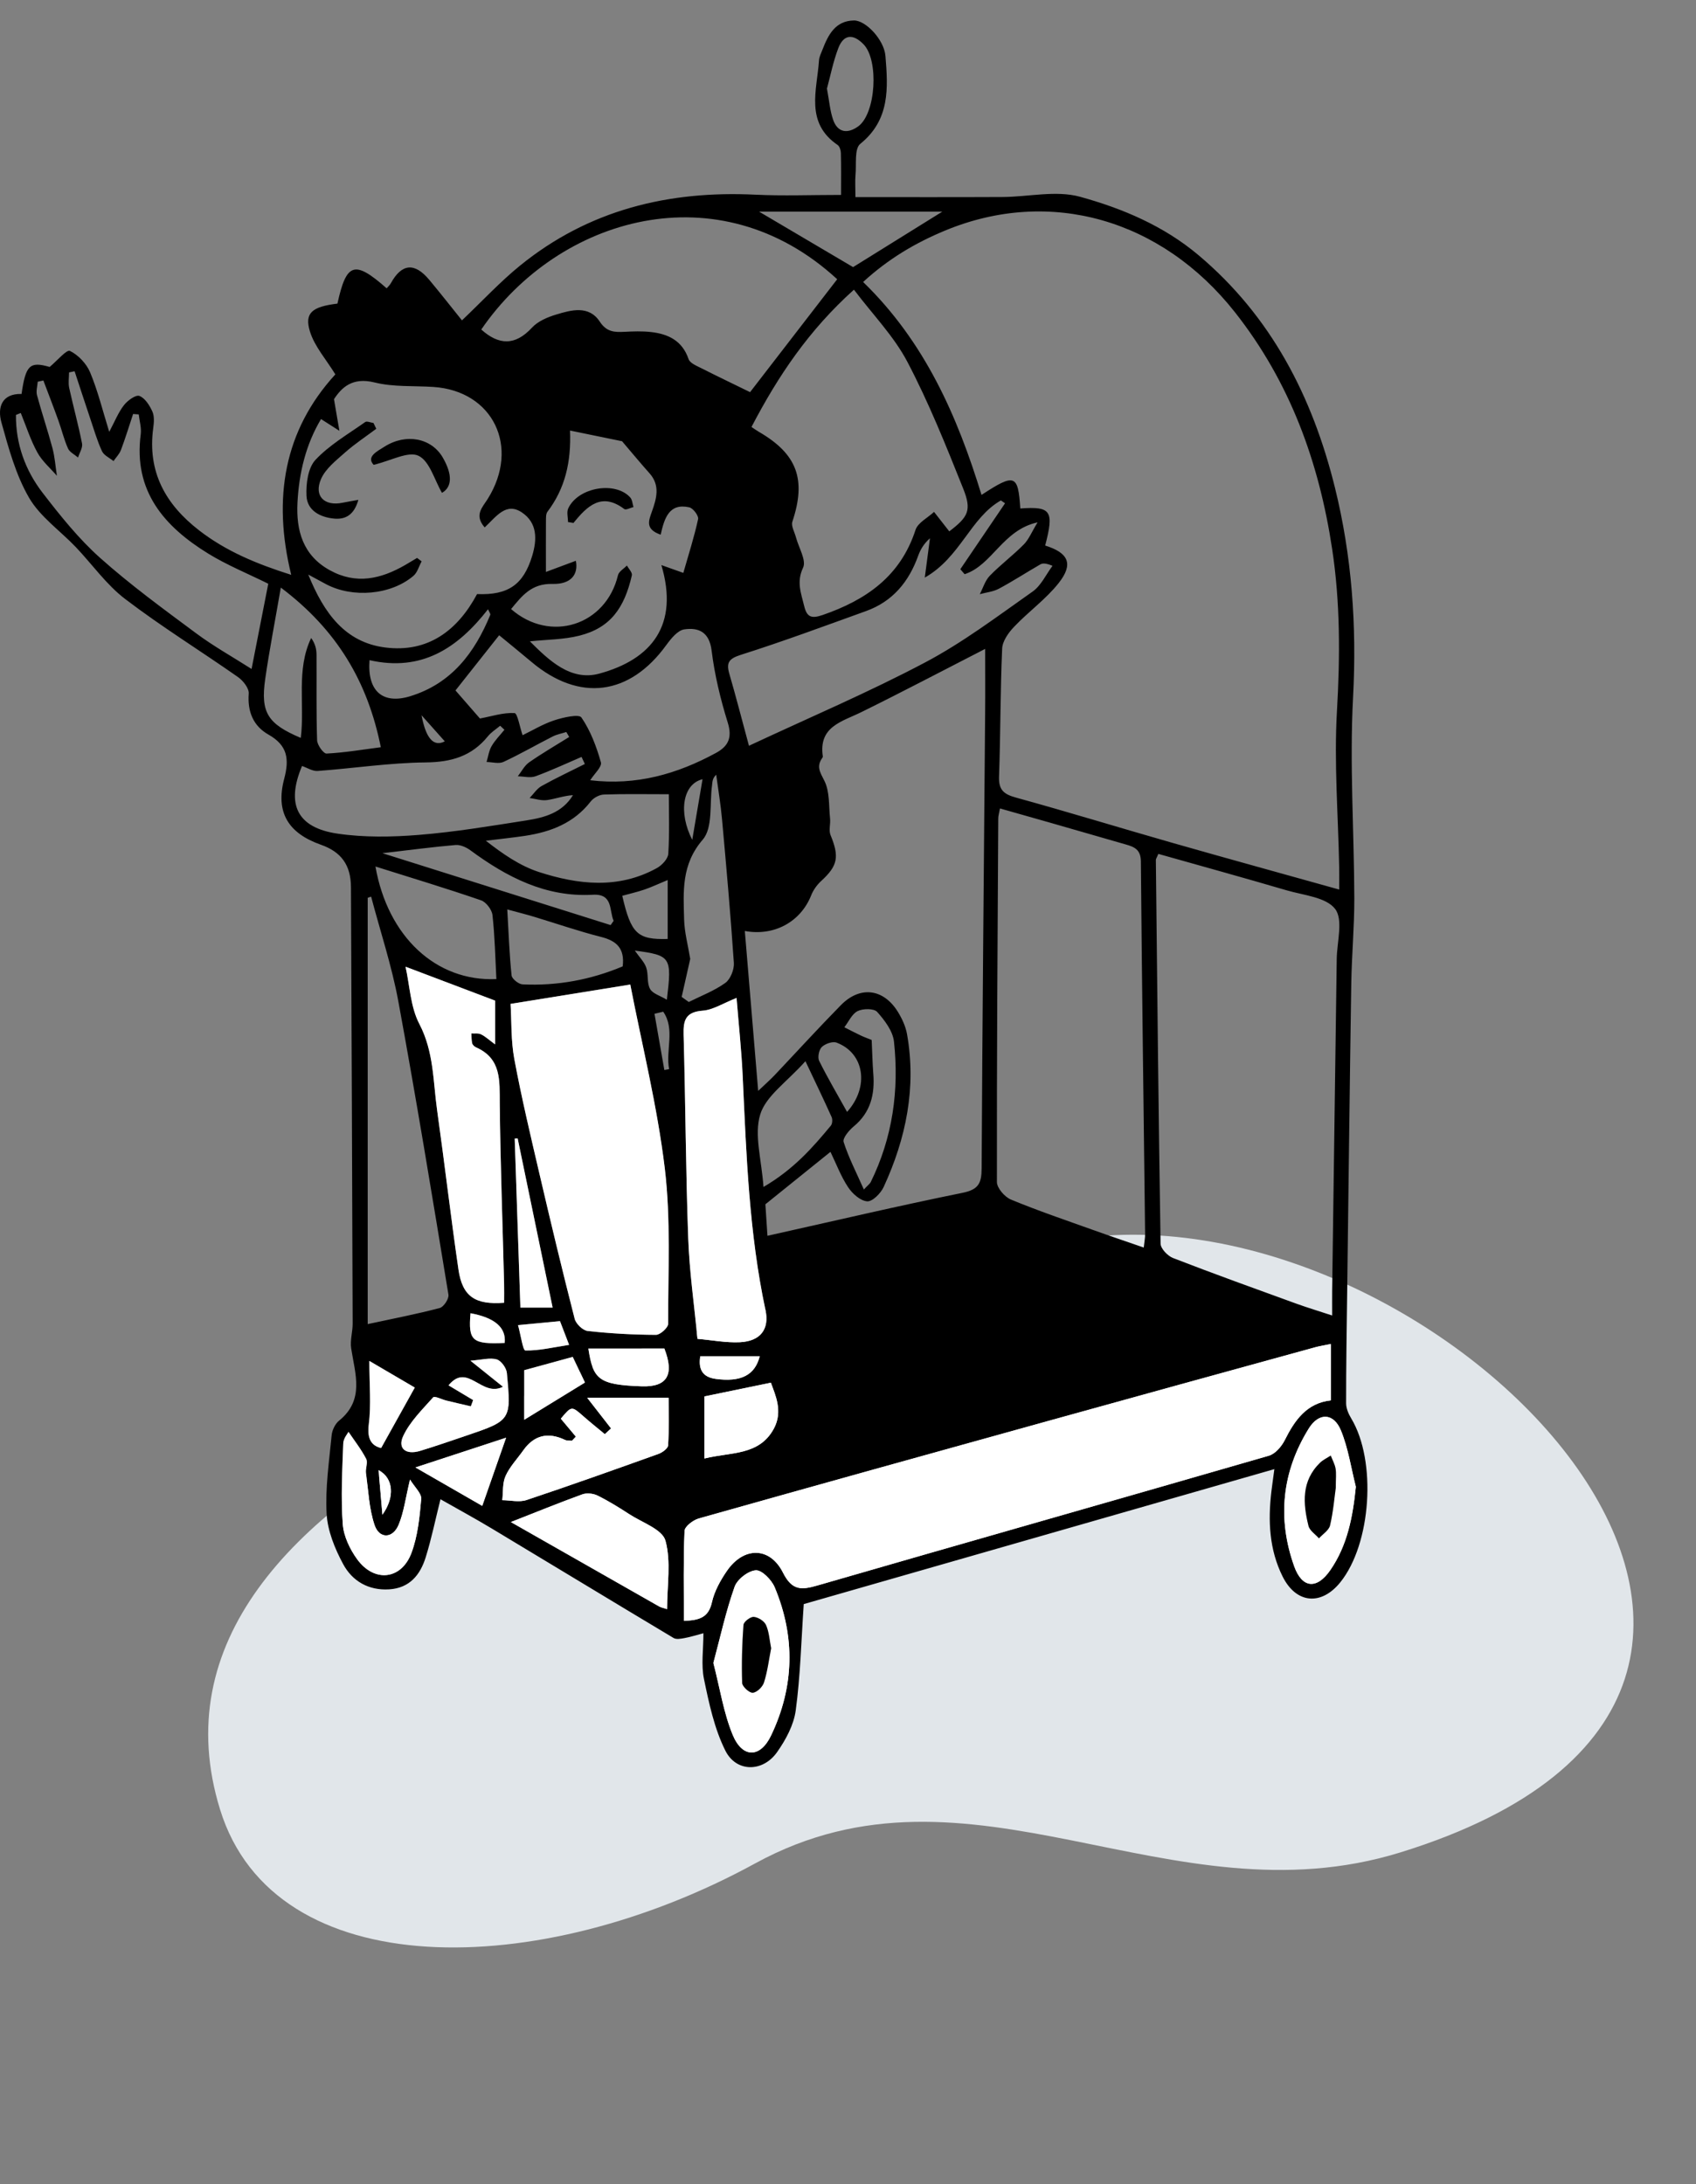 <svg xmlns="http://www.w3.org/2000/svg" width="73" height="94" viewBox="0 0 73 94" fill="none"><rect x="0" y="0" width="73" height="94" fill="#808080" stroke="none"/><path d="M9.472 77.877C11.808 85.446 23.217 85.278 32.508 80.195C41.8 75.112 50.301 82.803 60.266 79.727C83.165 72.657 61.886 50.764 46.123 53.351C30.361 55.939 5.048 63.549 9.472 77.877Z" fill="#E1E6EA"></path><g clip-path="url(#clip0_59_1887)"><path d="M58.161 61.048C58.044 60.855 57.94 60.616 57.94 60.396C57.938 58.844 57.964 57.292 57.984 55.741C58.042 51.266 58.093 46.794 58.162 42.321C58.182 41.101 58.296 39.88 58.293 38.661C58.284 35.77 58.085 32.874 58.24 29.995C58.401 26.931 58.189 23.932 57.456 20.975C56.49 17.075 54.724 13.623 51.582 10.978C50.084 9.718 48.312 8.971 46.486 8.468C45.453 8.184 44.266 8.473 43.15 8.479C41.058 8.489 38.967 8.483 36.82 8.483C36.82 8.06 36.8 7.795 36.823 7.536C36.868 7.074 36.767 6.403 37.028 6.192C38.314 5.154 38.225 3.784 38.111 2.402C38.053 1.716 37.269 0.875 36.756 0.881C35.951 0.893 35.646 1.503 35.398 2.145C35.34 2.295 35.261 2.445 35.252 2.6C35.164 3.888 34.643 5.277 36.055 6.241C36.14 6.301 36.191 6.466 36.193 6.584C36.208 7.162 36.2 7.74 36.2 8.389C34.9 8.389 33.706 8.436 32.517 8.379C28.768 8.197 25.331 9.035 22.378 11.436C21.52 12.134 20.762 12.955 19.884 13.788C19.437 13.232 18.966 12.63 18.476 12.043C17.844 11.285 17.29 11.341 16.823 12.19C16.779 12.271 16.704 12.335 16.643 12.409C15.257 11.187 14.912 11.301 14.524 13.067C13.432 13.199 13.093 13.468 13.342 14.271C13.543 14.915 14.036 15.465 14.434 16.113C12.23 18.521 11.724 21.437 12.535 24.741C11.031 24.265 9.728 23.72 8.58 22.834C7.124 21.712 6.339 20.307 6.596 18.419C6.628 18.185 6.649 17.911 6.557 17.708C6.438 17.444 6.24 17.131 5.999 17.04C5.844 16.981 5.492 17.237 5.337 17.436C5.096 17.743 4.949 18.121 4.702 18.586C4.416 17.667 4.212 16.821 3.88 16.028C3.722 15.65 3.369 15.276 3.008 15.102C2.866 15.037 2.457 15.528 2.137 15.793C1.289 15.549 1.106 15.703 0.928 16.955C0.071 16.933 -0.117 17.54 0.061 18.18C0.369 19.288 0.681 20.439 1.25 21.421C1.726 22.239 2.582 22.834 3.257 23.54C3.971 24.289 4.581 25.168 5.393 25.784C6.954 26.975 8.635 28.012 10.246 29.141C10.467 29.296 10.725 29.625 10.706 29.855C10.647 30.635 10.908 31.25 11.556 31.616C12.375 32.079 12.459 32.662 12.233 33.516C11.851 34.961 12.403 35.858 13.813 36.356C14.689 36.664 15.103 37.232 15.106 38.187C15.136 44.445 15.159 50.704 15.179 56.963C15.181 57.319 15.063 57.685 15.115 58.028C15.283 59.13 15.703 60.246 14.595 61.142C14.427 61.279 14.297 61.547 14.275 61.769C14.168 62.893 13.996 64.028 14.059 65.149C14.1 65.883 14.41 66.647 14.767 67.31C15.159 68.044 15.86 68.459 16.754 68.402C17.631 68.347 18.088 67.778 18.322 67.026C18.571 66.228 18.738 65.407 18.959 64.524C19.714 64.955 20.458 65.357 21.182 65.793C23.788 67.358 26.384 68.936 28.993 70.496C29.108 70.565 29.303 70.529 29.454 70.501C29.709 70.455 29.957 70.376 30.277 70.292C30.277 70.996 30.174 71.652 30.301 72.262C30.518 73.31 30.747 74.393 31.219 75.34C31.689 76.285 32.835 76.28 33.449 75.406C33.822 74.876 34.166 74.24 34.25 73.613C34.45 72.135 34.486 70.635 34.595 69.037C41.199 67.143 47.964 65.204 54.852 63.228C54.793 63.673 54.755 63.931 54.724 64.188C54.574 65.451 54.63 66.696 55.209 67.854C55.794 69.022 56.871 69.112 57.689 68.1C59.026 66.442 59.259 62.872 58.161 61.048ZM57.339 56.616C56.769 56.428 56.276 56.28 55.792 56.105C54.021 55.462 52.248 54.824 50.49 54.143C50.259 54.053 49.958 53.739 49.954 53.524C49.865 48.021 49.809 42.516 49.751 37.012C49.751 36.964 49.789 36.917 49.858 36.75C51.722 37.276 53.554 37.782 55.378 38.317C56.111 38.531 57.084 38.614 57.468 39.12C57.824 39.587 57.545 40.541 57.536 41.28C57.473 46.04 57.405 50.8 57.339 55.559C57.336 55.876 57.339 56.194 57.339 56.616ZM53.154 13.437C55.523 16.44 56.772 19.884 57.338 23.621C57.691 25.946 57.681 28.265 57.545 30.615C57.417 32.83 57.598 35.065 57.641 37.291C57.648 37.58 57.643 37.868 57.643 38.285C55.151 37.588 52.804 36.943 50.464 36.275C48.216 35.633 45.981 34.946 43.728 34.326C43.202 34.181 42.981 33.996 43.001 33.422C43.067 31.588 43.054 29.751 43.135 27.917C43.148 27.592 43.408 27.226 43.653 26.972C44.269 26.322 45.021 25.788 45.572 25.088C46.217 24.27 45.989 23.792 44.987 23.479C45.376 21.985 45.244 21.787 43.916 21.884C43.821 20.418 43.681 20.36 42.247 21.3C41.205 17.906 39.81 14.718 37.151 12.136C38.24 11.136 39.414 10.445 40.689 9.919C45.193 8.055 49.995 9.434 53.154 13.437ZM30.322 60.099C31.335 59.89 32.204 59.71 33.18 59.509C33.366 60.029 33.709 60.734 33.312 61.478C32.679 62.662 31.448 62.486 30.322 62.771V60.099ZM30.142 58.368H32.7C32.496 59.184 31.892 59.493 30.802 59.344C30.243 59.267 30.05 58.937 30.142 58.368ZM33.033 53.186C32.994 52.584 32.961 52.093 32.944 51.83C33.947 51.024 34.818 50.321 35.745 49.574C35.989 50.077 36.191 50.621 36.503 51.093C36.686 51.372 37.031 51.68 37.325 51.703C37.549 51.721 37.908 51.36 38.034 51.088C39 48.994 39.449 46.807 39.04 44.503C38.98 44.171 38.827 43.842 38.649 43.551C38.027 42.544 37.018 42.418 36.19 43.263C35.22 44.251 34.288 45.273 33.337 46.278C33.157 46.467 32.961 46.639 32.634 46.95C32.435 44.575 32.25 42.356 32.059 40.068C33.327 40.301 34.46 39.672 34.912 38.541C35.002 38.31 35.162 38.084 35.346 37.916C36.061 37.26 36.134 36.877 35.748 35.939C35.664 35.734 35.753 35.465 35.728 35.229C35.67 34.679 35.718 34.065 35.482 33.602C35.294 33.231 35.134 32.988 35.388 32.627C35.403 32.607 35.42 32.578 35.416 32.554C35.225 31.265 36.241 31.06 37.079 30.646C38.817 29.79 40.532 28.887 42.404 27.927C42.404 28.905 42.411 29.815 42.402 30.725C42.35 37.248 42.284 43.771 42.252 50.293C42.249 50.933 42.109 51.199 41.428 51.337C38.652 51.9 35.895 52.548 33.033 53.186ZM37.588 46.2C37.554 45.76 37.545 45.318 37.519 44.757C37.394 44.707 37.219 44.646 37.052 44.567C36.813 44.455 36.579 44.331 36.343 44.211C36.53 43.97 36.67 43.635 36.916 43.515C37.146 43.401 37.618 43.398 37.755 43.55C38.078 43.911 38.429 44.374 38.479 44.828C38.705 46.924 38.42 48.961 37.478 50.876C37.447 50.94 37.377 50.988 37.183 51.194C36.858 50.462 36.528 49.823 36.312 49.15C36.259 48.986 36.543 48.647 36.746 48.479C37.478 47.874 37.661 47.092 37.588 46.2ZM36.46 47.854C36.035 47.089 35.619 46.386 35.258 45.656C35.184 45.504 35.25 45.179 35.373 45.06C35.519 44.92 35.837 44.808 36.008 44.872C37.207 45.323 37.43 46.774 36.46 47.854ZM35.794 48.074C35.84 48.176 35.829 48.365 35.761 48.446C34.973 49.396 34.161 50.325 32.862 51.085C32.781 49.904 32.451 48.84 32.723 47.961C32.969 47.163 33.868 46.568 34.668 45.672C35.11 46.607 35.463 47.336 35.794 48.074ZM39.81 28.515C37.381 29.8 34.841 30.879 32.237 32.096C31.91 30.89 31.668 29.944 31.394 29.005C31.252 28.52 31.368 28.349 31.889 28.182C33.701 27.608 35.487 26.944 37.277 26.299C38.421 25.887 39.119 25.041 39.521 23.918C39.619 23.65 39.762 23.4 40.028 23.166C39.965 23.64 39.902 24.117 39.805 24.859C41.349 23.98 41.763 22.287 43.08 21.538C43.14 21.579 43.199 21.619 43.26 21.66C42.618 22.606 41.977 23.553 41.335 24.498C41.396 24.571 41.459 24.642 41.52 24.712C42.708 24.328 43.158 22.809 44.66 22.481C44.403 22.903 44.282 23.215 44.066 23.433C43.601 23.903 43.065 24.305 42.604 24.778C42.401 24.988 42.312 25.305 42.172 25.572C42.449 25.496 42.75 25.468 42.996 25.336C43.601 25.013 44.18 24.635 44.776 24.292C44.878 24.233 45.016 24.234 45.303 24.351C45.023 24.726 44.812 25.202 44.449 25.458C42.934 26.523 41.441 27.655 39.81 28.515ZM34.259 23.123C34.201 22.898 34.044 22.639 34.105 22.453C34.711 20.637 34.315 19.542 32.667 18.587C32.577 18.535 32.492 18.474 32.346 18.376C33.489 16.184 34.811 14.214 36.756 12.467C37.565 13.539 38.476 14.469 39.056 15.574C39.978 17.327 40.719 19.181 41.457 21.025C41.837 21.971 41.67 22.25 40.859 22.869C40.639 22.588 40.422 22.309 40.204 22.031C39.93 22.287 39.508 22.494 39.406 22.806C38.758 24.802 37.278 25.824 35.402 26.471C34.913 26.637 34.727 26.553 34.612 26.075C34.481 25.527 34.275 25.047 34.567 24.43C34.715 24.114 34.376 23.566 34.259 23.123ZM42.967 35.221C42.967 35.117 43.001 35.013 43.041 34.794C43.766 34.998 44.464 35.196 45.162 35.396C46.26 35.709 47.357 36.028 48.453 36.343C48.826 36.448 49.102 36.564 49.106 37.073C49.151 42.422 49.225 47.77 49.288 53.118C49.291 53.272 49.258 53.425 49.23 53.692C48.483 53.433 47.789 53.201 47.099 52.953C45.899 52.523 44.691 52.114 43.514 51.627C43.245 51.517 42.91 51.131 42.91 50.872C42.902 45.654 42.937 40.438 42.967 35.221ZM35.858 5.151C35.723 4.76 35.692 4.332 35.594 3.812C35.741 3.276 35.86 2.653 36.084 2.069C36.314 1.475 36.716 1.442 37.169 1.907C37.837 2.593 37.702 4.891 36.937 5.441C36.495 5.758 36.056 5.725 35.858 5.151ZM40.56 9.108C39.134 9.995 37.903 10.758 36.719 11.496C35.347 10.686 34.016 9.901 32.672 9.108H40.56ZM36.035 12.018C34.745 13.689 33.459 15.357 32.285 16.877C31.582 16.532 30.891 16.204 30.21 15.858C30 15.751 29.699 15.635 29.638 15.455C29.364 14.654 28.754 14.37 28.002 14.288C27.634 14.248 27.258 14.261 26.887 14.28C26.455 14.301 26.115 14.298 25.815 13.841C25.346 13.13 24.591 13.339 23.928 13.541C23.557 13.653 23.148 13.829 22.894 14.105C22.167 14.893 21.461 14.852 20.715 14.182C24.038 9.332 30.936 7.322 36.035 12.018ZM25.792 28.992C24.566 29.325 23.626 28.42 22.808 27.602C23.545 27.524 24.263 27.528 24.937 27.358C26.28 27.02 26.875 26.162 27.197 24.762C27.225 24.643 27.06 24.48 26.984 24.338C26.852 24.477 26.639 24.594 26.6 24.754C26.085 26.914 23.687 27.689 21.998 26.213C22.467 25.646 22.872 25.108 23.781 25.131C24.589 25.153 24.901 24.711 24.786 24.135C24.363 24.294 23.94 24.45 23.498 24.615C23.498 23.802 23.494 23.099 23.499 22.399C23.501 22.272 23.496 22.113 23.565 22.023C24.319 21.028 24.591 19.89 24.535 18.53C25.399 18.708 26.177 18.868 26.775 18.99C27.226 19.519 27.584 19.953 27.959 20.372C28.427 20.898 28.256 21.463 28.059 22.019C27.921 22.409 27.758 22.775 28.437 23.012C28.599 22.283 28.81 21.643 29.669 21.835C29.832 21.871 30.08 22.199 30.048 22.341C29.88 23.113 29.638 23.866 29.412 24.656C29.113 24.549 28.848 24.455 28.467 24.32C29.233 26.896 28.054 28.377 25.792 28.992ZM12.804 21.632C12.87 20.352 13.167 19.12 13.818 18.036C14.102 18.218 14.356 18.38 14.608 18.541C14.541 18.144 14.473 17.746 14.376 17.18C14.699 16.687 15.159 16.221 16.122 16.46C16.934 16.663 17.813 16.597 18.66 16.654C21.223 16.826 22.391 19.234 20.994 21.47C20.77 21.83 20.395 22.166 20.862 22.699C21.363 22.232 21.781 21.594 22.467 22.057C23.13 22.506 23.123 23.21 22.905 23.929C22.531 25.158 21.88 25.623 20.534 25.568C19.695 27.138 18.418 28.102 16.578 27.866C14.867 27.648 13.949 26.408 13.269 24.729C13.611 24.914 13.818 25.027 14.03 25.14C15.176 25.75 16.83 25.608 17.796 24.783C17.966 24.638 18.032 24.371 18.148 24.16C18.082 24.11 18.017 24.061 17.953 24.012C17.781 24.114 17.613 24.216 17.44 24.317C16.396 24.919 15.331 25.168 14.198 24.543C13.035 23.903 12.743 22.832 12.804 21.632ZM17.663 29.962C16.479 30.328 15.802 29.752 15.905 28.413C18.149 28.92 19.696 27.899 21.006 26.221C21.058 26.345 21.119 26.419 21.103 26.461C20.432 28.093 19.437 29.414 17.663 29.962ZM19.145 31.906C18.666 32.158 18.332 31.784 18.144 30.783C18.474 31.153 18.804 31.524 19.145 31.906ZM10.828 28.791C9.986 28.255 9.179 27.805 8.444 27.257C7.038 26.213 5.617 25.176 4.312 24.013C3.389 23.19 2.599 22.201 1.839 21.216C1.085 20.24 0.677 19.104 0.686 17.858C0.755 17.83 0.824 17.802 0.894 17.774C1.126 18.343 1.314 18.937 1.608 19.473C1.814 19.849 2.163 20.146 2.449 20.477C2.388 20.081 2.361 19.676 2.259 19.29C2.055 18.525 1.799 17.774 1.593 17.009C1.545 16.832 1.609 16.623 1.624 16.428C1.705 16.412 1.786 16.394 1.867 16.376C2.083 16.95 2.305 17.52 2.513 18.098C2.657 18.497 2.754 18.916 2.927 19.301C2.998 19.463 3.211 19.562 3.359 19.691C3.422 19.488 3.567 19.27 3.531 19.087C3.374 18.284 3.153 17.494 2.978 16.694C2.932 16.481 2.972 16.25 2.972 16.028C3.051 16.011 3.13 15.995 3.211 15.978C3.433 16.653 3.654 17.329 3.88 18.002C4.042 18.478 4.18 18.965 4.39 19.419C4.472 19.598 4.715 19.705 4.886 19.844C4.995 19.684 5.142 19.539 5.208 19.362C5.399 18.853 5.557 18.333 5.729 17.817C5.81 17.822 5.891 17.829 5.971 17.835C6.004 18.121 6.093 18.414 6.057 18.691C5.737 21.14 7.07 22.661 8.966 23.828C9.775 24.325 10.665 24.686 11.547 25.123C11.318 26.289 11.087 27.47 10.828 28.791ZM11.415 29.226C11.594 27.978 11.838 26.738 12.087 25.288C14.514 27.115 15.829 29.352 16.391 32.159C15.568 32.266 14.815 32.394 14.056 32.432C13.924 32.439 13.655 32.065 13.649 31.86C13.609 30.636 13.632 29.411 13.624 28.187C13.624 27.945 13.571 27.704 13.393 27.458C12.735 28.835 13.126 30.325 12.946 31.758C11.521 31.154 11.209 30.668 11.415 29.226ZM14.534 35.879C12.776 35.624 12.308 34.606 13 32.967C13.225 33.043 13.454 33.196 13.67 33.181C15.223 33.067 16.774 32.828 18.327 32.813C19.426 32.802 20.305 32.546 20.999 31.69C21.142 31.512 21.35 31.385 21.528 31.235C21.589 31.293 21.651 31.351 21.712 31.408C21.523 31.642 21.306 31.858 21.157 32.116C21.042 32.317 21.012 32.566 20.943 32.795C21.187 32.798 21.469 32.884 21.669 32.792C22.391 32.457 23.082 32.056 23.793 31.695C23.973 31.605 24.18 31.567 24.375 31.504C24.416 31.575 24.459 31.646 24.5 31.718C23.923 32.079 23.331 32.421 22.772 32.812C22.571 32.952 22.447 33.208 22.287 33.41C22.543 33.414 22.823 33.491 23.047 33.41C23.72 33.165 24.372 32.858 25.031 32.576C25.079 32.678 25.127 32.779 25.173 32.881C24.551 33.194 23.92 33.489 23.311 33.829C23.108 33.943 22.966 34.169 22.797 34.344C23.046 34.378 23.303 34.468 23.544 34.434C23.913 34.382 24.271 34.245 24.662 34.222C24.195 34.987 23.43 35.187 22.657 35.309C21.119 35.549 19.581 35.808 18.032 35.932C16.873 36.026 15.68 36.046 14.534 35.879ZM24.103 56.859C24.213 57.144 24.312 57.405 24.495 57.88C23.794 57.989 23.201 58.134 22.612 58.122C22.506 58.12 22.416 57.461 22.297 57.03C22.962 56.968 23.478 56.918 24.103 56.859ZM22.154 49.004C22.195 49 22.238 48.997 22.28 48.994C22.78 51.411 23.28 53.828 23.786 56.277H22.399C22.317 53.849 22.234 51.426 22.154 49.004ZM22.564 58.97C23.222 58.79 23.895 58.605 24.652 58.398C24.825 58.762 25.012 59.154 25.177 59.501C24.327 60.022 23.532 60.51 22.564 61.104V58.97ZM24.735 56.758C24.203 54.685 23.704 52.602 23.219 50.518C22.836 48.877 22.445 47.234 22.137 45.578C21.988 44.782 22.021 43.95 21.975 43.205C23.768 42.916 25.386 42.656 27.129 42.374C27.625 44.94 28.288 47.589 28.613 50.279C28.879 52.485 28.752 54.741 28.759 56.974C28.759 57.141 28.416 57.451 28.233 57.449C27.251 57.444 26.268 57.392 25.294 57.283C25.084 57.26 24.791 56.974 24.735 56.758ZM16.404 62.321C16.023 62.229 15.789 61.971 15.873 61.307C15.98 60.466 15.898 59.598 15.898 58.572C16.643 59.009 17.29 59.389 17.854 59.718C17.364 60.596 16.904 61.422 16.404 62.321ZM16.46 65.191C16.404 64.551 16.348 63.909 16.294 63.269C16.944 63.617 17 64.437 16.46 65.191ZM20.323 44.899C20.339 44.966 20.415 45.042 20.483 45.072C21.588 45.557 21.502 46.508 21.51 47.486C21.537 50.064 21.632 52.64 21.697 55.218C21.705 55.505 21.698 55.792 21.698 56.069C20.443 56.166 19.901 55.792 19.732 54.637C19.401 52.355 19.135 50.062 18.814 47.778C18.639 46.532 18.675 45.263 18.05 44.069C17.666 43.337 17.638 42.417 17.455 41.605C18.758 42.098 19.986 42.563 21.311 43.065V44.948C21.058 44.764 20.897 44.61 20.706 44.516C20.59 44.457 20.43 44.486 20.288 44.477C20.298 44.618 20.291 44.764 20.323 44.899ZM20.252 56.519C21.301 56.712 21.791 57.138 21.723 57.797C20.323 57.86 20.15 57.71 20.252 56.519ZM16.462 36.72C17.666 36.58 18.637 36.45 19.612 36.367C19.817 36.351 20.069 36.465 20.244 36.593C21.817 37.751 23.489 38.622 25.52 38.508C26.397 38.46 26.214 39.181 26.412 39.63C26.369 39.691 26.326 39.753 26.283 39.814C23.077 38.805 19.869 37.794 16.462 36.72ZM20.702 38.747C20.922 38.821 21.172 39.15 21.197 39.382C21.299 40.296 21.317 41.219 21.365 42.138C18.764 42.252 16.691 40.309 16.16 37.293C17.735 37.789 19.228 38.239 20.702 38.747ZM17.145 43.094C17.918 47.293 18.608 51.507 19.302 55.719C19.332 55.892 19.099 56.249 18.929 56.293C17.961 56.55 16.973 56.74 15.827 56.987V38.64C15.877 38.623 15.926 38.607 15.974 38.589C16.37 40.09 16.864 41.572 17.145 43.094ZM17.356 61.8C17.648 61.178 18.177 60.662 18.646 60.136C18.705 60.07 19.013 60.228 19.206 60.276C19.559 60.362 19.912 60.443 20.265 60.525L20.364 60.256C20.026 60.053 19.686 59.85 19.305 59.623C20.131 58.615 20.719 60.154 21.649 59.684C21.205 59.328 20.844 59.039 20.249 58.561C20.748 58.525 21.091 58.422 21.38 58.506C21.571 58.561 21.796 58.874 21.817 59.089C22.008 61.13 21.997 61.133 20.043 61.795C19.389 62.017 18.738 62.242 18.078 62.443C17.475 62.629 17.1 62.342 17.356 61.8ZM21.834 39.14C22.305 39.268 22.648 39.354 22.986 39.456C23.95 39.747 24.901 40.077 25.874 40.324C26.535 40.492 26.895 40.81 26.803 41.59C25.439 42.164 23.994 42.437 22.492 42.366C22.322 42.357 22.036 42.13 22.02 41.981C21.926 41.087 21.895 40.189 21.834 39.14ZM26.784 38.553C27.101 38.465 27.426 38.391 27.741 38.284C28.036 38.183 28.32 38.048 28.739 37.875V40.411C27.438 40.447 27.16 40.189 26.784 38.553ZM27.979 42.559C27.837 42.301 27.916 41.934 27.815 41.642C27.734 41.402 27.528 41.205 27.324 40.911C28.881 41.119 28.925 41.185 28.703 43.027C28.416 42.852 28.089 42.765 27.979 42.559ZM28.765 36.743C28.752 36.963 28.491 37.24 28.274 37.36C26.615 38.277 24.881 38.076 23.188 37.527C22.375 37.261 21.641 36.753 20.912 36.183C21.476 36.113 22.043 36.056 22.605 35.972C23.712 35.803 24.705 35.422 25.425 34.494C25.546 34.337 25.797 34.202 25.993 34.195C26.878 34.164 27.767 34.182 28.788 34.182C28.788 34.946 28.821 35.848 28.765 36.743ZM17.71 66.833C17.278 67.991 16.112 68.118 15.377 67.112C15.06 66.678 14.791 66.116 14.754 65.595C14.669 64.444 14.73 63.282 14.773 62.126C14.781 61.9 14.975 61.681 15.001 61.625C15.263 62.014 15.55 62.379 15.759 62.784C15.844 62.944 15.725 63.197 15.753 63.401C15.855 64.15 15.883 64.93 16.122 65.636C16.327 66.24 16.907 66.223 17.156 65.626C17.386 65.08 17.456 64.468 17.648 63.677C17.846 64.003 18.151 64.274 18.129 64.514C18.062 65.296 17.981 66.108 17.71 66.833ZM20.757 64.81C19.939 64.338 18.994 63.794 17.882 63.156C19.282 62.697 20.496 62.3 21.782 61.877C21.395 62.984 21.09 63.86 20.757 64.81ZM28.712 69.254C28.559 69.203 28.457 69.187 28.373 69.139C26.271 67.945 24.171 66.749 21.989 65.506C23.087 65.077 24.07 64.674 25.068 64.313C25.257 64.246 25.536 64.275 25.719 64.366C26.196 64.602 26.651 64.884 27.096 65.174C27.645 65.53 28.506 65.822 28.642 66.305C28.89 67.208 28.712 68.227 28.712 69.254ZM28.757 62.206C28.749 62.337 28.511 62.512 28.345 62.572C26.455 63.249 24.565 63.924 22.66 64.559C22.346 64.663 21.967 64.567 21.619 64.564C21.66 64.214 21.622 63.83 21.761 63.523C21.941 63.124 22.262 62.789 22.52 62.425C22.981 61.772 23.58 61.62 24.316 61.97C24.403 62.011 24.515 61.996 24.617 62.009C24.674 61.948 24.73 61.889 24.786 61.83C24.571 61.574 24.358 61.32 24.139 61.058C24.604 60.502 24.602 60.507 25.117 60.96C25.416 61.223 25.727 61.47 26.032 61.724C26.123 61.642 26.212 61.559 26.301 61.477C25.994 61.082 25.688 60.687 25.275 60.159H28.777C28.777 60.807 28.798 61.508 28.757 62.206ZM27.625 59.664C25.754 59.6 25.528 59.361 25.323 58.04H28.595C29.029 59.154 28.727 59.7 27.625 59.664ZM28.801 46.014C28.732 46.027 28.665 46.038 28.595 46.05C28.453 45.245 28.313 44.439 28.171 43.632C28.297 43.602 28.421 43.571 28.546 43.541C29.069 44.295 28.643 45.202 28.801 46.014ZM25.404 33.58C25.577 33.305 25.919 33.001 25.864 32.808C25.674 32.134 25.417 31.449 25.026 30.879C24.918 30.721 24.233 30.877 23.851 31.003C23.359 31.166 22.904 31.445 22.493 31.642C22.371 31.288 22.274 30.696 22.145 30.689C21.659 30.663 21.164 30.828 20.658 30.923C20.361 30.584 19.985 30.15 19.605 29.715C20.179 28.991 20.895 28.085 21.485 27.34C21.898 27.681 22.389 28.077 22.872 28.484C24.932 30.222 27.103 29.944 28.684 27.755C28.884 27.482 29.169 27.128 29.454 27.087C30.071 26.998 30.531 27.198 30.63 28.003C30.759 29.048 31.011 30.089 31.323 31.096C31.524 31.741 31.356 32.112 30.815 32.406C29.148 33.311 27.391 33.819 25.404 33.58ZM30.239 33.536C30.076 34.497 29.936 35.32 29.796 36.145C29.186 34.957 29.389 33.74 30.239 33.536ZM29.446 39.573C29.415 38.373 29.319 37.213 30.248 36.136C30.69 35.624 30.538 34.596 30.648 33.8C30.668 33.658 30.652 33.511 30.827 33.343C30.912 33.979 31.02 34.613 31.077 35.251C31.264 37.312 31.448 39.376 31.587 41.44C31.607 41.726 31.44 42.143 31.219 42.303C30.744 42.644 30.177 42.859 29.646 43.124C29.544 43.052 29.443 42.979 29.341 42.905C29.471 42.323 29.603 41.74 29.709 41.27C29.611 40.673 29.461 40.124 29.446 39.573ZM30.246 43.497C30.695 43.462 31.123 43.179 31.704 42.949C31.795 44.091 31.915 45.207 31.968 46.325C32.123 49.695 32.242 53.066 32.947 56.382C33.122 57.202 32.735 57.721 31.851 57.766C31.25 57.795 30.644 57.675 30.02 57.621C29.878 56.143 29.674 54.725 29.623 53.3C29.515 50.379 29.506 47.455 29.423 44.533C29.405 43.899 29.517 43.553 30.246 43.497ZM33.19 74.69C32.722 75.67 31.958 75.675 31.539 74.669C31.143 73.712 30.987 72.657 30.706 71.57C31.005 70.453 31.244 69.35 31.618 68.293C31.732 67.971 32.204 67.603 32.534 67.582C32.794 67.567 33.211 67.994 33.345 68.314C34.24 70.452 34.186 72.604 33.19 74.69ZM54.615 62.651C48.145 64.524 41.665 66.36 35.195 68.232C34.501 68.433 34.097 68.468 33.703 67.686C33.136 66.556 32.008 66.561 31.288 67.608C31.006 68.017 30.747 68.486 30.642 68.962C30.497 69.609 30.109 69.737 29.436 69.757C29.436 68.413 29.41 67.148 29.464 65.887C29.473 65.695 29.832 65.421 30.076 65.352C35.08 63.941 40.089 62.549 45.099 61.16C48.93 60.096 52.764 59.042 56.597 57.987C56.8 57.931 57.01 57.899 57.283 57.842V60.269C56.239 60.386 55.728 61.124 55.296 61.986C55.159 62.258 54.887 62.572 54.615 62.651ZM57.26 67.574C56.683 68.412 56.048 68.367 55.705 67.409C54.971 65.351 55.177 63.34 56.335 61.477C56.772 60.777 57.409 60.81 57.719 61.569C58.032 62.334 58.154 63.179 58.358 63.988C58.227 65.298 57.992 66.512 57.26 67.574Z" fill="black"></path><path d="M16.46 65.19C16.404 64.55 16.348 63.909 16.294 63.269C16.944 63.617 17 64.437 16.46 65.19Z" fill="white"></path><path d="M18.13 64.514C18.062 65.296 17.981 66.108 17.711 66.833C17.279 67.991 16.113 68.118 15.377 67.112C15.061 66.678 14.792 66.116 14.754 65.595C14.67 64.444 14.731 63.282 14.774 62.126C14.782 61.9 14.975 61.681 15.001 61.625C15.264 62.014 15.55 62.379 15.76 62.784C15.844 62.944 15.725 63.197 15.753 63.401C15.856 64.15 15.884 64.93 16.123 65.636C16.327 66.24 16.908 66.223 17.157 65.626C17.386 65.08 17.457 64.468 17.648 63.677C17.846 64.003 18.151 64.274 18.13 64.514Z" fill="white"></path><path d="M17.854 59.718C17.364 60.596 16.904 61.422 16.405 62.321C16.024 62.229 15.789 61.971 15.873 61.307C15.981 60.466 15.898 59.598 15.898 58.572C16.644 59.009 17.29 59.389 17.854 59.718Z" fill="white"></path><path d="M25.177 59.501C24.328 60.022 23.532 60.51 22.564 61.104V58.97C23.223 58.79 23.895 58.605 24.652 58.398C24.826 58.762 25.012 59.154 25.177 59.501Z" fill="white"></path><path d="M21.783 61.877C21.395 62.984 21.09 63.86 20.757 64.81C19.939 64.338 18.994 63.794 17.882 63.156C19.282 62.697 20.496 62.3 21.783 61.877Z" fill="white"></path><path d="M28.713 69.254C28.559 69.203 28.457 69.187 28.373 69.139C26.272 67.945 24.171 66.749 21.989 65.506C23.087 65.077 24.07 64.674 25.068 64.313C25.258 64.246 25.536 64.275 25.719 64.366C26.196 64.602 26.651 64.884 27.096 65.174C27.646 65.53 28.506 65.822 28.642 66.305C28.891 67.208 28.713 68.227 28.713 69.254Z" fill="white"></path><path d="M57.719 61.569C57.409 60.81 56.772 60.777 56.335 61.477C55.178 63.34 54.971 65.351 55.705 67.409C56.048 68.367 56.683 68.412 57.261 67.574C57.993 66.512 58.227 65.298 58.359 63.988C58.154 63.179 58.032 62.334 57.719 61.569ZM57.495 64.035C57.437 64.448 57.388 65.06 57.249 65.651C57.2 65.862 56.936 66.023 56.771 66.208C56.616 66.03 56.37 65.875 56.321 65.671C56.08 64.701 56.012 63.738 56.817 62.954C56.947 62.827 57.124 62.746 57.279 62.644C57.35 62.831 57.454 63.01 57.486 63.203C57.523 63.41 57.495 63.627 57.495 64.035Z" fill="white"></path><path d="M33.345 68.314C33.212 67.994 32.794 67.567 32.534 67.582C32.204 67.603 31.732 67.971 31.619 68.293C31.244 69.35 31.005 70.453 30.706 71.57C30.987 72.656 31.144 73.712 31.539 74.669C31.958 75.675 32.722 75.67 33.19 74.69C34.186 72.604 34.241 70.451 33.345 68.314ZM32.885 72.407C32.826 72.599 32.582 72.838 32.402 72.853C32.255 72.866 31.948 72.587 31.943 72.431C31.915 71.598 31.94 70.762 32.001 69.932C32.011 69.799 32.298 69.578 32.443 69.587C32.633 69.602 32.895 69.767 32.971 69.937C33.106 70.239 33.123 70.592 33.192 70.938C33.095 71.434 33.035 71.936 32.885 72.407Z" fill="white"></path><path d="M57.283 57.842V60.269C56.239 60.386 55.728 61.124 55.296 61.986C55.159 62.258 54.887 62.572 54.615 62.651C48.145 64.524 41.665 66.36 35.196 68.232C34.501 68.433 34.097 68.468 33.703 67.686C33.136 66.556 32.008 66.561 31.289 67.608C31.007 68.017 30.748 68.486 30.642 68.962C30.497 69.609 30.109 69.737 29.437 69.757C29.437 68.413 29.41 67.148 29.465 65.887C29.473 65.695 29.832 65.422 30.076 65.352C35.08 63.941 40.089 62.549 45.099 61.16C48.93 60.096 52.765 59.042 56.597 57.987C56.8 57.931 57.01 57.9 57.283 57.842Z" fill="white"></path><path d="M20.043 61.795C19.39 62.018 18.738 62.242 18.079 62.443C17.475 62.63 17.101 62.343 17.356 61.8C17.648 61.178 18.178 60.662 18.646 60.136C18.706 60.07 19.014 60.228 19.207 60.276C19.56 60.362 19.913 60.443 20.266 60.525L20.365 60.256C20.026 60.053 19.687 59.851 19.306 59.623C20.132 58.615 20.719 60.154 21.649 59.684C21.206 59.328 20.845 59.039 20.249 58.561C20.749 58.525 21.092 58.422 21.381 58.507C21.572 58.561 21.796 58.874 21.817 59.089C22.009 61.13 21.997 61.134 20.043 61.795Z" fill="white"></path><path d="M21.723 57.797C20.323 57.86 20.15 57.71 20.252 56.519C21.301 56.712 21.791 57.138 21.723 57.797Z" fill="white"></path><path d="M24.496 57.88C23.795 57.989 23.201 58.134 22.612 58.122C22.507 58.12 22.416 57.461 22.297 57.03C22.962 56.968 23.478 56.918 24.103 56.859C24.214 57.144 24.313 57.405 24.496 57.88Z" fill="white"></path><path d="M21.698 56.069C20.443 56.166 19.901 55.792 19.733 54.638C19.401 52.355 19.136 50.063 18.814 47.779C18.639 46.532 18.675 45.263 18.05 44.069C17.666 43.337 17.638 42.417 17.455 41.605C18.758 42.099 19.987 42.564 21.311 43.065V44.948C21.059 44.764 20.897 44.61 20.706 44.516C20.59 44.457 20.43 44.487 20.288 44.477C20.298 44.619 20.292 44.764 20.323 44.899C20.34 44.967 20.415 45.042 20.483 45.072C21.588 45.557 21.502 46.509 21.511 47.486C21.537 50.064 21.633 52.64 21.697 55.218C21.705 55.505 21.698 55.792 21.698 56.069Z" fill="white"></path><path d="M23.787 56.277H22.399C22.317 53.849 22.235 51.426 22.154 49.004C22.195 49 22.238 48.997 22.281 48.994C22.78 51.411 23.28 53.828 23.787 56.277Z" fill="white"></path><path d="M28.759 56.974C28.759 57.141 28.416 57.451 28.233 57.449C27.251 57.444 26.268 57.391 25.294 57.282C25.084 57.259 24.791 56.974 24.735 56.758C24.204 54.685 23.704 52.602 23.219 50.517C22.837 48.876 22.446 47.234 22.137 45.578C21.989 44.781 22.022 43.95 21.976 43.205C23.768 42.916 25.386 42.656 27.129 42.373C27.626 44.94 28.289 47.588 28.614 50.278C28.879 52.485 28.752 54.741 28.759 56.974Z" fill="white"></path><path d="M31.851 57.766C31.251 57.795 30.644 57.675 30.021 57.621C29.879 56.143 29.674 54.725 29.623 53.3C29.516 50.379 29.506 47.455 29.424 44.532C29.405 43.899 29.518 43.553 30.247 43.497C30.695 43.462 31.124 43.178 31.704 42.949C31.795 44.09 31.916 45.207 31.968 46.325C32.123 49.694 32.242 53.066 32.948 56.382C33.123 57.202 32.735 57.721 31.851 57.766Z" fill="white"></path><path d="M32.701 58.368C32.496 59.184 31.892 59.492 30.802 59.344C30.243 59.267 30.05 58.937 30.143 58.368H32.701Z" fill="white"></path><path d="M27.626 59.664C25.754 59.6 25.528 59.361 25.324 58.04H28.596C29.029 59.154 28.728 59.7 27.626 59.664Z" fill="white"></path><path d="M28.757 62.205C28.749 62.337 28.512 62.512 28.345 62.572C26.455 63.249 24.565 63.924 22.66 64.559C22.347 64.663 21.968 64.567 21.62 64.564C21.661 64.214 21.623 63.83 21.762 63.523C21.941 63.124 22.263 62.789 22.52 62.425C22.982 61.772 23.581 61.62 24.316 61.969C24.404 62.011 24.516 61.996 24.618 62.009C24.674 61.948 24.73 61.889 24.786 61.829C24.572 61.574 24.359 61.32 24.14 61.057C24.605 60.502 24.603 60.507 25.118 60.96C25.416 61.222 25.728 61.47 26.033 61.724C26.124 61.641 26.213 61.559 26.302 61.476C25.995 61.082 25.688 60.686 25.276 60.159H28.777C28.777 60.807 28.799 61.508 28.757 62.205Z" fill="white"></path><path d="M33.312 61.478C32.679 62.662 31.449 62.486 30.322 62.771V60.099C31.335 59.89 32.204 59.71 33.18 59.509C33.367 60.028 33.71 60.734 33.312 61.478Z" fill="white"></path><path d="M16.195 18.453C15.743 18.793 15.267 19.105 14.846 19.479C14.462 19.821 14.01 20.172 13.817 20.619C13.5 21.349 13.964 21.798 14.745 21.637C14.932 21.599 15.12 21.569 15.425 21.513C15.237 22.181 14.851 22.364 14.376 22.319C13.782 22.262 13.223 21.976 13.192 21.341C13.167 20.822 13.255 20.141 13.576 19.794C14.18 19.148 14.983 18.686 15.717 18.165C15.789 18.112 15.953 18.188 16.075 18.204C16.116 18.289 16.156 18.371 16.197 18.455L16.195 18.453Z" fill="black"></path><path d="M16.083 20.006C15.756 19.656 16.225 19.428 16.553 19.221C17.483 18.635 18.575 18.854 19.06 19.694C19.493 20.446 19.449 20.97 19.023 21.211C18.697 20.65 18.492 19.842 18.011 19.615C17.572 19.407 16.835 19.827 16.081 20.006H16.083Z" fill="black"></path><path d="M24.448 22.466C24.448 22.268 24.382 22.037 24.46 21.876C24.888 20.969 26.486 20.697 27.128 21.411C27.217 21.51 27.222 21.684 27.267 21.823C27.131 21.856 26.942 21.962 26.871 21.909C25.898 21.173 25.276 21.772 24.684 22.507C24.605 22.494 24.527 22.481 24.448 22.468V22.466Z" fill="black"></path><path d="M33.192 70.938C33.095 71.434 33.035 71.936 32.885 72.407C32.826 72.599 32.582 72.838 32.402 72.853C32.255 72.866 31.949 72.587 31.944 72.43C31.916 71.598 31.94 70.761 32.001 69.932C32.011 69.798 32.298 69.577 32.443 69.587C32.633 69.602 32.895 69.767 32.971 69.937C33.106 70.239 33.123 70.592 33.192 70.938Z" fill="black"></path><path d="M57.495 64.034C57.437 64.448 57.387 65.06 57.249 65.651C57.199 65.862 56.936 66.023 56.771 66.208C56.616 66.03 56.37 65.875 56.32 65.67C56.08 64.701 56.012 63.737 56.817 62.954C56.947 62.827 57.124 62.746 57.279 62.644C57.349 62.83 57.453 63.01 57.486 63.203C57.523 63.409 57.495 63.627 57.495 64.034Z" fill="black"></path></g><defs><clipPath id="clip0_59_1887"><rect width="58.857" height="75.174" fill="white" transform="translate(0 0.881)"></rect></clipPath></defs></svg>